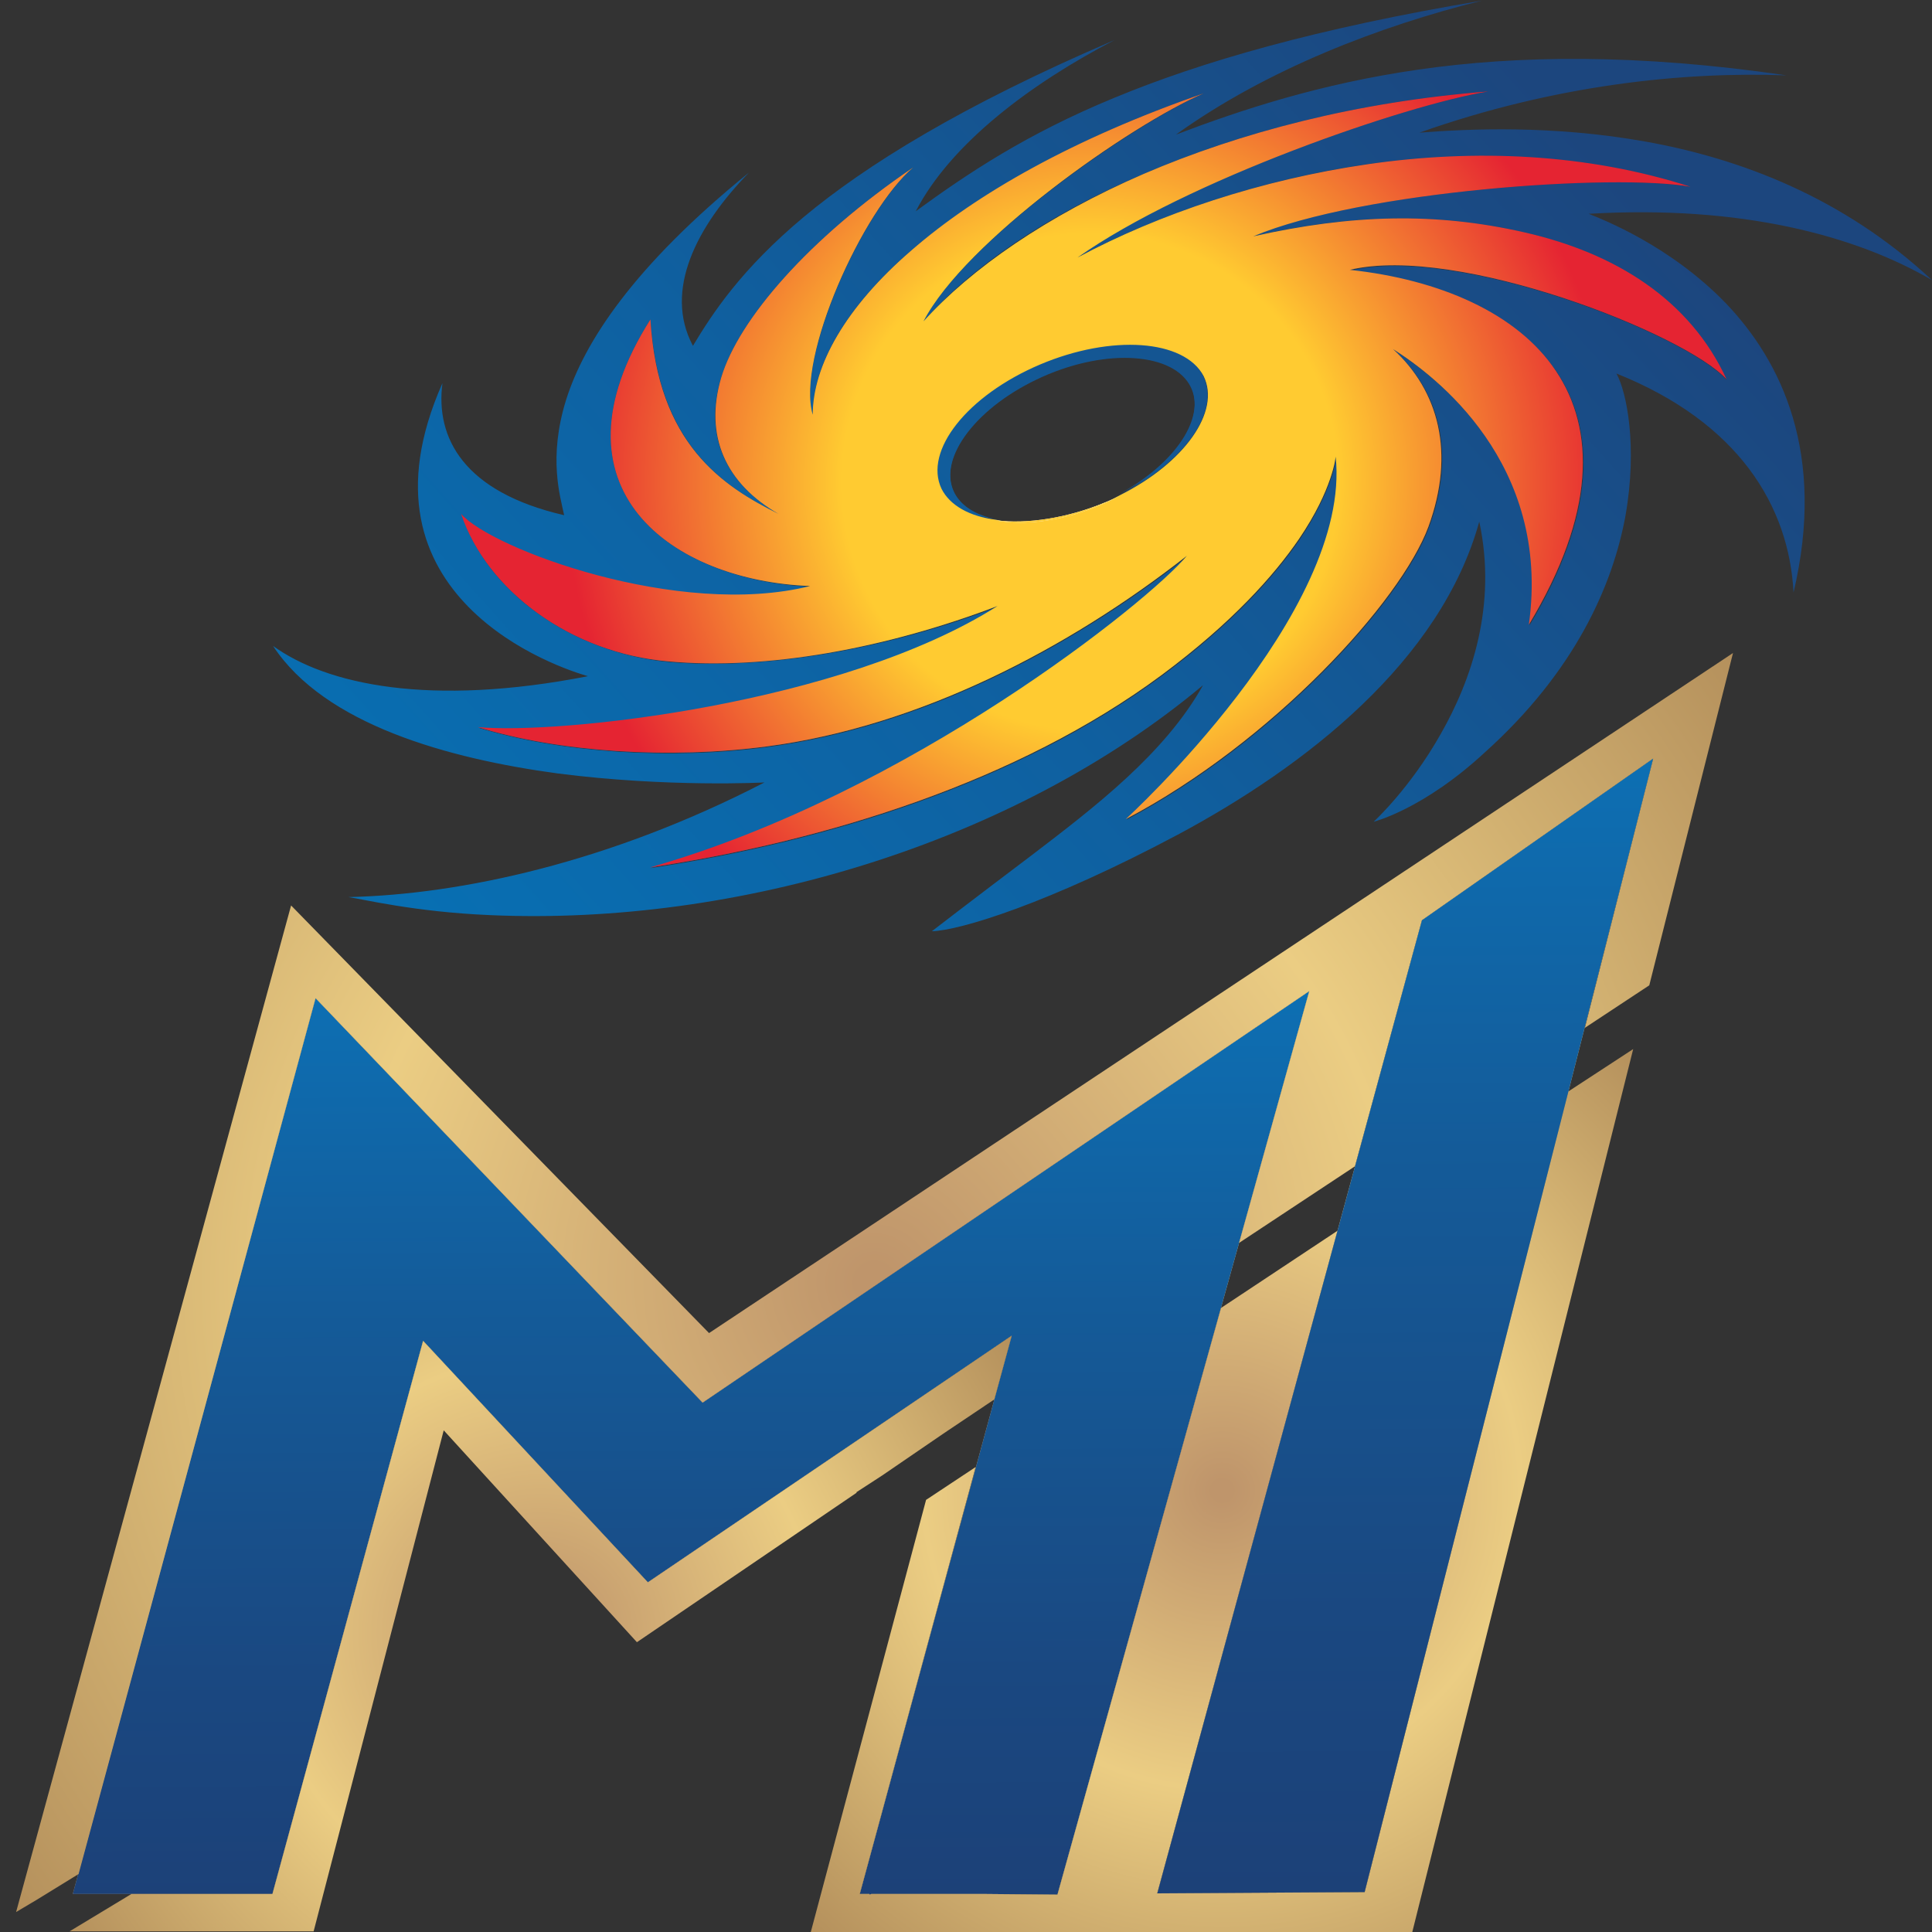 <?xml version="1.0" encoding="utf-8"?>
<!-- Generator: Adobe Illustrator 22.1.0, SVG Export Plug-In . SVG Version: 6.00 Build 0)  -->
<svg version="1.1" id="Layer_1" xmlns="http://www.w3.org/2000/svg" xmlns:xlink="http://www.w3.org/1999/xlink" x="0px" y="0px"
	 viewBox="0 0 300 300" style="enable-background:new 0 0 300 300;" xml:space="preserve">
<rect x="0" y="0" width="300" height="300" fill="#333333" stroke="none"/>
<style type="text/css">
	.st0{fill:url(#SVGID_1_);}
	.st1{fill:url(#SVGID_2_);}
	.st2{fill:url(#SVGID_3_);}
	.st3{fill:url(#SVGID_4_);}
	.st4{fill:url(#SVGID_5_);}
	.st5{fill:#FFFFFF;}
	.st6{fill:url(#SVGID_6_);}
	.st7{fill:url(#SVGID_7_);}
	.st8{fill:url(#SVGID_8_);}
	.st9{fill:url(#SVGID_9_);}
	.st10{fill:url(#SVGID_10_);}
	.st11{fill:url(#SVGID_11_);}
	.st12{fill:url(#SVGID_12_);}
	.st13{fill:url(#SVGID_13_);}
	.st14{fill:url(#SVGID_14_);}
</style>
<g>
	<g>
		<linearGradient id="SVGID_1_" gradientUnits="userSpaceOnUse" x1="233.15" y1="7.141" x2="13.945" y2="204.514">
			<stop  offset="0" style="stop-color:#1C467E"/>
			<stop  offset="0.417" style="stop-color:#0F60A0"/>
			<stop  offset="0.77" style="stop-color:#0771B5"/>
			<stop  offset="1" style="stop-color:#0477BD"/>
		</linearGradient>
		<path class="st0" d="M161.5,56.5c-11.3,4.8-18.1,13.4-15.3,19.3c1.3,2.7,4.4,4.3,8.4,4.8c-3.1-0.6-5.5-2.1-6.5-4.3
			c-2.5-5.5,3.7-13.5,13.8-18c10.1-4.5,20.4-3.7,23,1.6c2.4,4.9-2.4,12.1-11.1,16.8c10-5,15.8-13,13-18.4
			C183.9,52.5,172.6,51.7,161.5,56.5z"/>
		<linearGradient id="SVGID_2_" gradientUnits="userSpaceOnUse" x1="240.497" y1="15.499" x2="21.292" y2="212.872">
			<stop  offset="0" style="stop-color:#1C467E"/>
			<stop  offset="0.417" style="stop-color:#0F60A0"/>
			<stop  offset="0.77" style="stop-color:#0771B5"/>
			<stop  offset="1" style="stop-color:#0477BD"/>
		</linearGradient>
		<path class="st1" d="M246.7,33.2c23.7-1.4,41.5,3.4,53.3,10.3c-13.8-12.9-29.9-18.9-44.4-21.5c-14.5-2.6-27.5-2-35.2-1.4
			c20.9-7.4,40.9-9.5,57-8.9c-23.2-3.4-41.8-3.1-57.1-0.9C205,13,192.9,17,182.6,20.9C196.8,10.7,214.4,4,230.1,0.1
			c-25.7,4.3-43.6,9.5-57.1,15.1c-13.6,5.6-22.7,11.7-30.8,17.6c5.5-10.6,18-19.9,30.9-26.6c-23.8,10.2-38.7,19.5-48.3,27.5
			c-9.7,8.1-14.2,15-17.2,20c-4.6-8.6,0.6-18.6,8.7-26.9C98.3,41.4,90.7,53.2,87.9,62.1c-2.8,9-0.9,15-0.3,17.9
			c-15.6-3.6-20-12-18.9-20.5c-7.4,16.7-2.9,27.7,4.1,34.8c7,7.1,16.4,10.1,18.5,10.7c-24.6,4.8-40.6,1.3-48.9-4.7
			c8,12.2,27.2,17.5,44.2,19.8c17.1,2.2,32.1,1.4,32.1,1.4c-24,12.4-47.1,17.4-64.6,17.8c2.2,0.3,10.2,2.3,22,2.8
			c38.3,1.7,81.3-11.1,110.7-35.7c-5.9,10.6-16.9,19-26.6,26.4c-9.8,7.4-15.5,11.8-15.5,11.8c4.3-0.1,18.1-4.3,38.2-15
			c19.8-10.6,40.8-26.9,46.8-48.6c2.8,13-1.2,24.6-6,33c-4.8,8.5-10.4,13.6-10.4,13.6s7.7-1.9,17.3-10.8
			c13.9-12.5,19.8-25.8,21.8-36.7c1.9-10.8,0.2-19.2-1.4-22.1c19,7.6,26.8,20.6,27.5,34c5.1-21.6-1.9-35.9-10.5-44.9
			C259.3,38.1,248.9,34.1,246.7,33.2z M209.7,42c13.9,1.5,25.9,6.7,32,15.7c6.1,9.1,6.2,22.1-4.2,39.4c3.5-25.1-14.6-38.7-21.1-42.8
			c7.2,6.5,9.7,16.2,5.5,27.6c-4.3,11.6-24.2,33.4-47,45.4c0,0,35.2-32.1,32.6-56.3c0,0,0,0,0,0s-0.4,4.9-5.7,12.8
			c-3.9,5.7-10.4,13-21.3,21.1c-22.4,16.6-52.2,25.8-79.5,29.9c40.2-11.4,77.5-41.3,83.4-48.4c-18.5,14.5-41.6,26.5-65.2,29.6
			c-15,2-32.3,0.9-44.9-3c12.5,1.3,56.6-3.5,80.7-18.8c-17.3,6.6-35.9,9.9-51.1,8.6c-15.2-1.4-28.3-11-32.2-22.9
			c4.7,5.5,33.8,16.3,54.2,11.2C104.5,90.2,84.3,76,101,49.6c1.2,19.3,11.2,25.9,19.9,30.2c-8.2-4.7-11.7-12.1-8.9-21.2
			c2.7-9,13.6-21.6,29.8-32.6c-7.8,6.7-18.2,29.6-15.6,38.4c0-7.7,5.1-16.7,15.3-25.5c10.1-8.7,25.2-17.4,45.4-24.4
			c-11.3,5-37.1,23-43.5,35.4c7.3-8.3,19.1-16.5,34.2-22.9c14.9-6.4,33.1-11.2,53.5-12.8C218.1,16.3,184.3,28,167.2,40
			c12.7-6.7,28.5-12.1,45.1-14.5c16.6-2.3,34-1.7,50.1,3.5c-11.7-2.1-51,0.6-67.9,7.7c15.2-3.4,28.2-3.8,42.2-0.6
			c14,3.2,25.6,10.4,31.4,22.9C261.9,52,226.5,38,209.7,42z"/>
		<linearGradient id="SVGID_3_" gradientUnits="userSpaceOnUse" x1="233.15" y1="7.339" x2="13.945" y2="204.713">
			<stop  offset="0" style="stop-color:#1C467E"/>
			<stop  offset="0.417" style="stop-color:#0F60A0"/>
			<stop  offset="0.77" style="stop-color:#0771B5"/>
			<stop  offset="1" style="stop-color:#0477BD"/>
		</linearGradient>
		<path class="st2" d="M161.5,56.7c-11.3,4.8-18.1,13.4-15.3,19.3c1.3,2.7,4.4,4.3,8.4,4.8c-3.1-0.6-5.5-2.1-6.5-4.3
			c-2.5-5.5,3.7-13.5,13.8-18c10.1-4.5,20.4-3.7,23,1.6c2.4,4.9-2.4,12.1-11.1,16.8c10-5,15.8-13,13-18.4
			C183.9,52.7,172.6,51.9,161.5,56.7z"/>
		<linearGradient id="SVGID_4_" gradientUnits="userSpaceOnUse" x1="237.37" y1="12.026" x2="18.166" y2="209.399">
			<stop  offset="0" style="stop-color:#1C467E"/>
			<stop  offset="0.417" style="stop-color:#0F60A0"/>
			<stop  offset="0.77" style="stop-color:#0771B5"/>
			<stop  offset="1" style="stop-color:#0477BD"/>
		</linearGradient>
		<path class="st3" d="M236.8,36.1c-14-3.2-27-2.8-42.2,0.6c16.9-7.1,56.2-9.8,67.9-7.7c-16.1-5.2-33.6-5.9-50.1-3.5
			c-16.6,2.4-32.4,7.7-45.1,14.5c17-12,50.9-23.7,63.8-25.8c-20.5,1.6-38.6,6.4-53.5,12.8c-15,6.5-26.8,14.7-34.2,22.9
			c6.4-12.4,32.1-30.5,43.5-35.4c-20.2,7-35.3,15.6-45.4,24.4c-10.2,8.8-15.3,17.9-15.3,25.5c-2.6-8.9,7.8-31.8,15.6-38.4
			C125.6,37,114.7,49.6,112,58.6c-2.7,9.1,0.7,16.5,8.9,21.2c-8.7-4.3-18.8-10.9-19.9-30.2C84.3,76,104.5,90.2,125.8,91
			c-20.4,5.1-49.5-5.8-54.2-11.2c4,11.9,17,21.6,32.2,22.9c15.2,1.4,33.8-2,51.1-8.6c-24.1,15.3-68.2,20-80.7,18.8
			c12.6,3.9,29.8,5,44.9,3c23.6-3.1,46.7-15.1,65.2-29.6c-5.9,7.1-43.2,37-83.4,48.4c27.3-4.1,57.1-13.3,79.5-29.9
			c10.9-8.1,17.4-15.4,21.3-21.1c5.3-7.8,5.7-12.8,5.7-12.8s0,0,0,0c2.6,24.2-32.6,56.3-32.6,56.3c22.8-12,42.7-33.8,47-45.4
			c4.2-11.5,1.6-21.1-5.5-27.6c6.5,4.1,24.6,17.7,21.1,42.8c10.4-17.3,10.3-30.3,4.2-39.4c-6-9-18.1-14.2-32-15.7
			c16.8-4,52.2,10,58.5,17C262.4,46.5,250.8,39.3,236.8,36.1z M173.9,76.9c-0.8,0.4-1.6,0.9-2.5,1.2c-6.1,2.7-12.2,3.6-16.8,2.6
			c-4-0.5-7.1-2.2-8.4-4.8c-2.8-5.9,4-14.5,15.3-19.3c11.1-4.7,22.4-3.9,25.4,1.8C189.6,63.9,183.9,71.9,173.9,76.9z"/>
		
			<radialGradient id="SVGID_5_" cx="206.797" cy="-165.605" r="120.031" gradientTransform="matrix(0.914 8.820000e-02 -8.820000e-02 0.914 -34.324 207.959)" gradientUnits="userSpaceOnUse">
			<stop  offset="0" style="stop-color:#FFCB31"/>
			<stop  offset="0.35" style="stop-color:#FFCB31"/>
			<stop  offset="0.74" style="stop-color:#E52432"/>
			<stop  offset="1" style="stop-color:#E52432"/>
		</radialGradient>
		<path class="st4" d="M236.8,36.1c-14-3.2-27-2.8-42.2,0.6c16.9-7.1,56.2-9.8,67.9-7.7c-16.1-5.2-33.6-5.9-50.1-3.5
			c-16.6,2.4-32.4,7.7-45.1,14.5c17-12,50.9-23.7,63.8-25.8c-20.5,1.6-38.6,6.4-53.5,12.8c-15,6.5-26.8,14.7-34.2,22.9
			c6.4-12.4,32.1-30.5,43.5-35.4c-20.2,7-35.3,15.6-45.4,24.4c-10.2,8.8-15.3,17.9-15.3,25.5c-2.6-8.9,7.8-31.8,15.6-38.4
			C125.6,37,114.7,49.6,112,58.6c-2.7,9.1,0.7,16.5,8.9,21.2c-8.7-4.3-18.8-10.9-19.9-30.2C84.3,76,104.5,90.2,125.8,91
			c-20.4,5.1-49.5-5.8-54.2-11.2c4,11.9,17,21.6,32.2,22.9c15.2,1.4,33.8-2,51.1-8.6c-24.1,15.3-68.2,20-80.7,18.8
			c12.6,3.9,29.8,5,44.9,3c23.6-3.1,46.7-15.1,65.2-29.6c-5.9,7.1-43.2,37-83.4,48.4c27.3-4.1,57.1-13.3,79.5-29.9
			c10.9-8.1,17.4-15.4,21.3-21.1c5.3-7.8,5.7-12.8,5.7-12.8s0,0,0,0c2.6,24.2-32.6,56.3-32.6,56.3c22.8-12,42.7-33.8,47-45.4
			c4.2-11.5,1.6-21.1-5.5-27.6c6.5,4.1,24.6,17.7,21.1,42.8c10.4-17.3,10.3-30.3,4.2-39.4c-6-9-18.1-14.2-32-15.7
			c16.8-4,52.2,10,58.5,17C262.4,46.5,250.8,39.3,236.8,36.1z M173.9,76.9c-0.8,0.4-1.6,0.9-2.5,1.2c-6.1,2.7-12.2,3.6-16.8,2.6
			c-4-0.5-7.1-2.2-8.4-4.8c-2.8-5.9,4-14.5,15.3-19.3c11.1-4.7,22.4-3.9,25.4,1.8C189.6,63.9,183.9,71.9,173.9,76.9z"/>
		<path class="st5" d="M154.6,80.8c4.5,0.9,10.7,0.1,16.8-2.6c0.9-0.4,1.7-0.8,2.5-1.2c-0.6,0.3-1.3,0.6-2,0.9
			C165.7,80.5,159.5,81.4,154.6,80.8z"/>
		
			<radialGradient id="SVGID_6_" cx="206.797" cy="-165.605" r="120.032" gradientTransform="matrix(0.914 8.820000e-02 -8.820000e-02 0.914 -34.324 207.959)" gradientUnits="userSpaceOnUse">
			<stop  offset="0" style="stop-color:#FFCB31"/>
			<stop  offset="0.35" style="stop-color:#FFCB31"/>
			<stop  offset="0.74" style="stop-color:#E52432"/>
			<stop  offset="1" style="stop-color:#E52432"/>
		</radialGradient>
		<path class="st6" d="M154.6,80.8c4.5,0.9,10.7,0.1,16.8-2.6c0.9-0.4,1.7-0.8,2.5-1.2c-0.6,0.3-1.3,0.6-2,0.9
			C165.7,80.5,159.5,81.4,154.6,80.8z"/>
	</g>
	<g>
		<radialGradient id="SVGID_7_" cx="135.379" cy="200.696" r="190.716" gradientUnits="userSpaceOnUse">
			<stop  offset="1.428970e-02" style="stop-color:#BF956B"/>
			<stop  offset="0.432" style="stop-color:#EBCD83"/>
			<stop  offset="1" style="stop-color:#A57F51"/>
		</radialGradient>
		<polygon class="st7" points="211.6,293.8 211.9,293.8 211.9,293.8 256.7,117.8 220.8,142.9 179.7,294 		"/>
		<radialGradient id="SVGID_8_" cx="135.379" cy="200.696" r="190.715" gradientUnits="userSpaceOnUse">
			<stop  offset="1.428970e-02" style="stop-color:#BF956B"/>
			<stop  offset="0.432" style="stop-color:#EBCD83"/>
			<stop  offset="1" style="stop-color:#A57F51"/>
		</radialGradient>
		<polygon class="st8" points="49,155 11.3,294.1 42.3,294.1 65.7,208.2 100.6,245.7 157.1,207.4 133.5,294.1 135,294.1 135,294.2 
			135.3,294.1 153.2,294.1 164.2,294.2 203.3,153.9 109.1,217.8 		"/>
		<radialGradient id="SVGID_9_" cx="145.475" cy="220.488" r="0" gradientUnits="userSpaceOnUse">
			<stop  offset="1.428970e-02" style="stop-color:#BF956B"/>
			<stop  offset="0.432" style="stop-color:#EBCD83"/>
			<stop  offset="1" style="stop-color:#A57F51"/>
		</radialGradient>
		<path class="st9" d="M145.5,220.5"/>
		<linearGradient id="SVGID_10_" gradientUnits="userSpaceOnUse" x1="107.683" y1="294.457" x2="106.95" y2="154.414">
			<stop  offset="0" style="stop-color:#1C4178"/>
			<stop  offset="0.249" style="stop-color:#1A4881"/>
			<stop  offset="0.654" style="stop-color:#145B99"/>
			<stop  offset="1" style="stop-color:#0D6FB3"/>
		</linearGradient>
		<polygon class="st10" points="49,155 11.3,294.1 42.3,294.1 65.7,208.2 100.6,245.7 157.1,207.4 133.5,294.1 135,294.1 135,294.2 
			135.3,294.1 153.2,294.1 164.2,294.2 203.3,153.9 109.1,217.8 		"/>
		<g>
			<radialGradient id="SVGID_11_" cx="135.802" cy="199.146" r="189.273" gradientUnits="userSpaceOnUse">
				<stop  offset="1.428970e-02" style="stop-color:#BF956B"/>
				<stop  offset="0.432" style="stop-color:#EBCD83"/>
				<stop  offset="1" style="stop-color:#A57F51"/>
			</radialGradient>
			<polygon class="st11" points="12.2,291 49,155 109.1,217.8 203.3,153.9 192.4,193 210.4,181.1 220.8,142.9 256.7,117.8 
				246.1,159.6 256.1,153 269.1,101.4 110.1,207 45.2,140.6 2.5,296.9 5.7,295 			"/>
			<radialGradient id="SVGID_12_" cx="83.927" cy="253.645" r="99.088" gradientUnits="userSpaceOnUse">
				<stop  offset="1.428970e-02" style="stop-color:#BF956B"/>
				<stop  offset="0.432" style="stop-color:#EBCD83"/>
				<stop  offset="1" style="stop-color:#A57F51"/>
			</radialGradient>
			<polygon class="st12" points="154.4,217.3 157.1,207.4 100.6,245.7 65.7,208.2 42.3,294.1 20.4,294.1 10.8,299.9 48.7,299.9 
				68.9,222.1 98.9,255 133,231.8 133,231.7 137,229.1 146.5,222.6 			"/>
			<radialGradient id="SVGID_13_" cx="189.78" cy="231.428" r="107.29" gradientUnits="userSpaceOnUse">
				<stop  offset="1.428970e-02" style="stop-color:#BF956B"/>
				<stop  offset="0.432" style="stop-color:#EBCD83"/>
				<stop  offset="1" style="stop-color:#A57F51"/>
			</radialGradient>
			<polygon class="st13" points="243.5,169.5 211.9,293.8 211.9,293.8 211.6,293.8 179.7,294 207.7,191.1 189.6,203.1 164.2,294.2 
				153.2,294.1 135.3,294.1 135,294.2 135,294.1 133.5,294.1 151.5,227.8 143.8,232.9 125.9,300 219.3,300 253.6,162.9 			"/>
		</g>
		
			<linearGradient id="SVGID_14_" gradientUnits="userSpaceOnUse" x1="218.665" y1="295.407" x2="218.665" y2="119.698" gradientTransform="matrix(1 -5.200000e-03 5.200000e-03 1 -1.535 -0.518)">
			<stop  offset="0" style="stop-color:#1C4178"/>
			<stop  offset="0.249" style="stop-color:#1A4881"/>
			<stop  offset="0.654" style="stop-color:#145B99"/>
			<stop  offset="1" style="stop-color:#0D6FB3"/>
		</linearGradient>
		<polygon class="st14" points="211.6,293.8 211.9,293.8 211.9,293.8 256.7,117.8 220.8,142.9 179.7,294 		"/>
	</g>
</g>
</svg>
